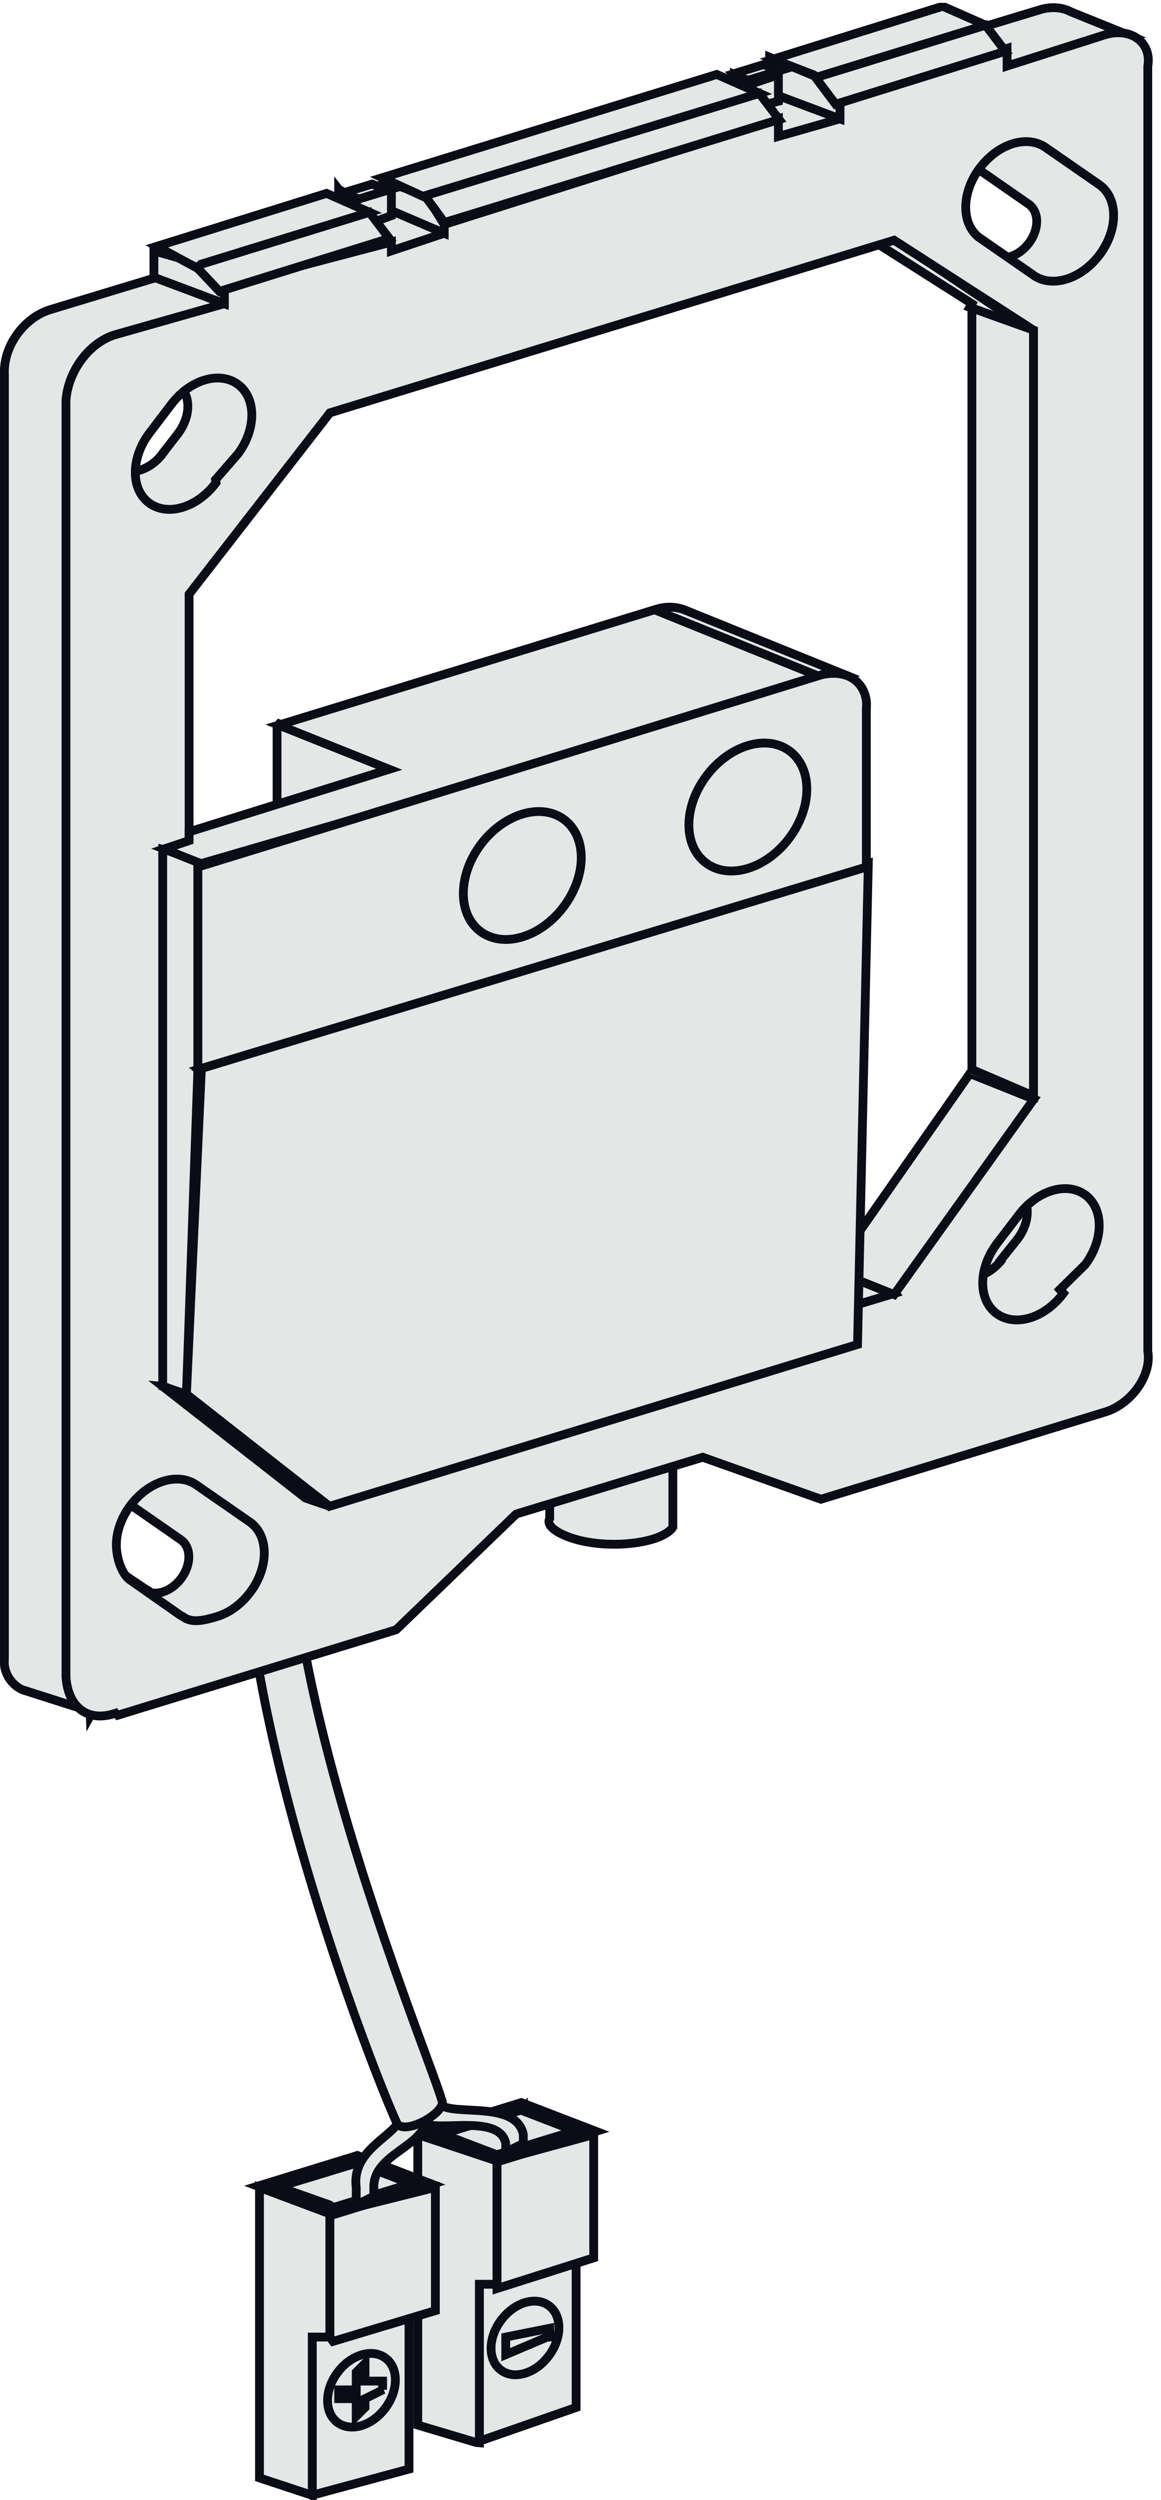 <?xml version="1.0" encoding="UTF-8"?>
<svg xmlns="http://www.w3.org/2000/svg" xmlns:xlink="http://www.w3.org/1999/xlink" width="132pt" height="284pt" viewBox="0 0 132 284" version="1.1">
<defs>
<clipPath id="clip1">
  <path d="M 0 0.32 L 129 0.32 L 129 195 L 0 195 Z "/>
</clipPath>
<clipPath id="clip2">
  <path d="M 0 0.32 L 131.52 0.32 L 131.52 201 L 0 201 Z "/>
</clipPath>
<clipPath id="clip3">
  <path d="M 99 8 L 131.52 8 L 131.52 40 L 99 40 Z "/>
</clipPath>
<clipPath id="clip4">
  <path d="M 2 0.32 L 131.52 0.32 L 131.52 201 L 2 201 Z "/>
</clipPath>
<clipPath id="clip5">
  <path d="M 87 0.32 L 120 0.32 L 120 18 L 87 18 Z "/>
</clipPath>
<clipPath id="clip6">
  <path d="M 87 0.32 L 113 0.32 L 113 9 L 87 9 Z "/>
</clipPath>
<clipPath id="clip7">
  <path d="M 82 0.32 L 118 0.32 L 118 15 L 82 15 Z "/>
</clipPath>
</defs>
<g id="surface1">
<path style=" stroke:none;fill-rule:evenodd;fill:rgb(89.844%,90.234%,90.234%);fill-opacity:1;" d="M 54.102 277.469 L 65.32 273.992 L 65.32 255.707 L 54.102 259.184 L 54.102 277.469 "/>
<path style="fill:none;stroke-width:10;stroke-linecap:butt;stroke-linejoin:miter;stroke:rgb(4.704%,4.704%,9.009%);stroke-opacity:1;stroke-miterlimit:3.864;" d="M 541.016 65.312 L 655 105 L 655 285 L 545 245 L 545 65 Z " transform="matrix(0.1,0,0,-0.1,0,284)"/>
<path style=" stroke:none;fill-rule:evenodd;fill:rgb(89.844%,90.234%,90.234%);fill-opacity:1;" d="M 56.504 259.988 L 67.723 256.52 L 67.723 242.133 L 56.504 245.602 L 56.504 259.984 "/>
<path style="fill:none;stroke-width:10;stroke-linecap:butt;stroke-linejoin:miter;stroke:rgb(4.704%,4.704%,9.009%);stroke-opacity:1;stroke-miterlimit:3.864;" d="M 565.039 240.117 L 675 275 L 675 415 L 565 385 L 565 245 Z " transform="matrix(0.1,0,0,-0.1,0,284)"/>
<path style=" stroke:none;fill-rule:evenodd;fill:rgb(89.844%,90.234%,90.234%);fill-opacity:1;" d="M 47.93 242.359 L 59.27 238.863 L 67.758 242.129 L 56.496 245.605 L 47.93 242.359 "/>
<path style="fill:none;stroke-width:10;stroke-linecap:butt;stroke-linejoin:miter;stroke:rgb(4.704%,4.704%,9.009%);stroke-opacity:1;stroke-miterlimit:3.864;" d="M 479.297 416.406 L 592.695 451.367 L 677.578 418.711 L 564.961 383.945 L 475 415 Z " transform="matrix(0.1,0,0,-0.1,0,284)"/>
<path style=" stroke:none;fill-rule:evenodd;fill:rgb(89.844%,90.234%,90.234%);fill-opacity:1;" d="M 59.266 239.703 L 59.266 243.922 L 56.488 244.789 L 50.336 242.441 L 59.266 239.703 "/>
<path style="fill:none;stroke-width:10;stroke-linecap:butt;stroke-linejoin:miter;stroke:rgb(4.704%,4.704%,9.009%);stroke-opacity:1;stroke-miterlimit:3.864;" d="M 595 445 L 595 405 L 564.883 392.109 L 503.359 415.586 Z " transform="matrix(0.1,0,0,-0.1,0,284)"/>
<path style=" stroke:none;fill-rule:evenodd;fill:rgb(89.844%,90.234%,90.234%);fill-opacity:1;" d="M 59.266 239.738 L 59.266 243.934 L 65.375 242.07 L 59.266 239.738 "/>
<path style="fill:none;stroke-width:10;stroke-linecap:butt;stroke-linejoin:miter;stroke:rgb(4.704%,4.704%,9.009%);stroke-opacity:1;stroke-miterlimit:3.864;" d="M 595 445 L 595 405 L 653.75 419.297 L 592.656 442.617 Z " transform="matrix(0.1,0,0,-0.1,0,284)"/>
<path style=" stroke:none;fill-rule:evenodd;fill:rgb(89.844%,90.234%,90.234%);fill-opacity:1;" d="M 56.484 244.789 L 65.352 242.082 L 59.227 239.719 L 50.309 242.434 L 56.484 244.789 "/>
<path style="fill:none;stroke-width:10;stroke-linecap:butt;stroke-linejoin:miter;stroke:rgb(4.704%,4.704%,9.009%);stroke-opacity:1;stroke-miterlimit:3.864;" d="M 564.844 392.109 L 653.516 419.18 L 592.266 442.812 L 503.086 415.664 Z " transform="matrix(0.1,0,0,-0.1,0,284)"/>
<path style=" stroke:none;fill-rule:evenodd;fill:rgb(89.844%,90.234%,90.234%);fill-opacity:1;" d="M 54.102 277.469 L 47.941 275.098 L 47.941 242.371 L 56.48 245.605 L 56.48 259.953 L 54.137 259.074 L 54.102 277.469 "/>
<path style="fill:none;stroke-width:10;stroke-linecap:butt;stroke-linejoin:miter;stroke:rgb(4.704%,4.704%,9.009%);stroke-opacity:1;stroke-miterlimit:3.864;" d="M 541.016 65.312 L 475 85 L 475 415 L 565 385 L 565 245 L 545 245 L 545 65 Z " transform="matrix(0.1,0,0,-0.1,0,284)"/>
<path style=" stroke:none;fill-rule:evenodd;fill:rgb(89.844%,90.234%,90.234%);fill-opacity:1;" d="M 62.172 265.52 L 57.168 267.035 L 57.168 265.621 L 62.172 264.117 L 62.172 265.523 Z M 59.688 261.586 C 57.566 262.23 55.832 264.562 55.832 266.773 C 55.832 268.98 57.566 270.262 59.688 269.617 C 61.812 268.977 63.547 266.641 63.547 264.434 C 63.547 262.219 61.812 260.941 59.688 261.586 "/>
<path style="fill:none;stroke-width:10;stroke-linecap:butt;stroke-linejoin:miter;stroke:rgb(4.704%,4.704%,9.009%);stroke-opacity:1;stroke-miterlimit:3.864;" d="M 621.719 184.805 L 575 165 L 575 185 L 625 195 L 625 185 Z M 596.875 224.141 C 575.664 217.695 558.32 194.375 558.32 172.266 C 558.32 150.195 575.664 137.383 596.875 143.828 C 618.125 150.234 635.469 173.594 635.469 195.664 C 635.469 217.812 618.125 230.586 596.875 224.141 Z " transform="matrix(0.1,0,0,-0.1,0,284)"/>
<path style=" stroke:none;fill-rule:evenodd;fill:rgb(89.844%,90.234%,90.234%);fill-opacity:1;" d="M 35.469 283.473 L 46.688 280 L 46.688 261.715 L 35.469 265.188 L 35.469 283.477 "/>
<path style="fill:none;stroke-width:10;stroke-linecap:butt;stroke-linejoin:miter;stroke:rgb(4.704%,4.704%,9.009%);stroke-opacity:1;stroke-miterlimit:3.864;" d="M 354.688 5.273 L 465 35 L 465 225 L 355 185 L 355 5 Z " transform="matrix(0.1,0,0,-0.1,0,284)"/>
<path style=" stroke:none;fill-rule:evenodd;fill:rgb(89.844%,90.234%,90.234%);fill-opacity:1;" d="M 37.871 265.992 L 49.094 262.52 L 49.094 248.137 L 37.871 251.605 L 37.871 265.988 "/>
<path style="fill:none;stroke-width:10;stroke-linecap:butt;stroke-linejoin:miter;stroke:rgb(4.704%,4.704%,9.009%);stroke-opacity:1;stroke-miterlimit:3.864;" d="M 378.711 180.078 L 495 215 L 495 355 L 375 325 L 375 185 Z " transform="matrix(0.1,0,0,-0.1,0,284)"/>
<path style=" stroke:none;fill-rule:evenodd;fill:rgb(89.844%,90.234%,90.234%);fill-opacity:1;" d="M 29.293 248.363 L 40.633 244.871 L 49.121 248.133 L 37.863 251.609 L 29.293 248.363 "/>
<path style="fill:none;stroke-width:10;stroke-linecap:butt;stroke-linejoin:miter;stroke:rgb(4.704%,4.704%,9.009%);stroke-opacity:1;stroke-miterlimit:3.864;" d="M 292.93 356.367 L 406.328 391.289 L 491.211 358.672 L 378.633 323.906 Z " transform="matrix(0.1,0,0,-0.1,0,284)"/>
<path style=" stroke:none;fill-rule:evenodd;fill:rgb(89.844%,90.234%,90.234%);fill-opacity:1;" d="M 40.633 245.707 L 40.633 249.918 L 37.855 250.789 L 31.703 248.445 L 40.633 245.707 "/>
<path style="fill:none;stroke-width:10;stroke-linecap:butt;stroke-linejoin:miter;stroke:rgb(4.704%,4.704%,9.009%);stroke-opacity:1;stroke-miterlimit:3.864;" d="M 405 385 L 405 345 L 378.555 332.109 L 317.031 355.547 Z " transform="matrix(0.1,0,0,-0.1,0,284)"/>
<path style=" stroke:none;fill-rule:evenodd;fill:rgb(89.844%,90.234%,90.234%);fill-opacity:1;" d="M 40.633 245.742 L 40.633 249.938 L 46.746 248.078 L 40.633 245.738 "/>
<path style="fill:none;stroke-width:10;stroke-linecap:butt;stroke-linejoin:miter;stroke:rgb(4.704%,4.704%,9.009%);stroke-opacity:1;stroke-miterlimit:3.864;" d="M 405 385 L 405 345 L 467.461 359.219 Z " transform="matrix(0.1,0,0,-0.1,0,284)"/>
<path style=" stroke:none;fill-rule:evenodd;fill:rgb(89.844%,90.234%,90.234%);fill-opacity:1;" d="M 37.848 250.797 L 46.715 248.086 L 40.59 245.723 L 31.672 248.438 L 37.848 250.793 "/>
<path style="fill:none;stroke-width:10;stroke-linecap:butt;stroke-linejoin:miter;stroke:rgb(4.704%,4.704%,9.009%);stroke-opacity:1;stroke-miterlimit:3.864;" d="M 378.477 332.031 L 467.148 359.141 L 405.898 382.773 L 316.719 355.625 L 375 335 Z " transform="matrix(0.1,0,0,-0.1,0,284)"/>
<path style=" stroke:none;fill-rule:evenodd;fill:rgb(89.844%,90.234%,90.234%);fill-opacity:1;" d="M 35.469 283.473 L 29.309 281.105 L 29.309 248.379 L 37.848 251.613 L 37.848 265.965 L 35.504 265.082 L 35.469 283.477 "/>
<path style="fill:none;stroke-width:10;stroke-linecap:butt;stroke-linejoin:miter;stroke:rgb(4.704%,4.704%,9.009%);stroke-opacity:1;stroke-miterlimit:3.864;" d="M 354.688 5.273 L 295 25 L 295 355 L 375 325 L 375 185 L 355 185 L 355 5 Z " transform="matrix(0.1,0,0,-0.1,0,284)"/>
<path style=" stroke:none;fill-rule:evenodd;fill:rgb(89.844%,90.234%,90.234%);fill-opacity:1;" d="M 43.586 271.469 L 41.777 272.008 L 41.777 273.863 L 40.371 274.324 L 40.352 272.438 L 38.586 272.973 L 38.586 271.562 L 40.371 271.012 L 40.371 269.176 L 41.777 268.723 L 41.777 270.594 L 43.59 270.055 L 43.59 271.465 Z M 41.098 267.527 C 38.969 268.172 37.242 270.5 37.242 272.715 C 37.242 274.93 38.973 276.203 41.098 275.562 C 43.223 274.918 44.953 272.586 44.953 270.375 C 44.953 268.16 43.223 266.887 41.098 267.527 "/>
<path style="fill:none;stroke-width:10;stroke-linecap:butt;stroke-linejoin:miter;stroke:rgb(4.704%,4.704%,9.009%);stroke-opacity:1;stroke-miterlimit:3.864;" d="M 435.859 125.312 L 415 115 L 415 105 L 405 95 L 405 115 L 385 115 L 385 125 L 405 125 L 405 145 L 415 155 L 415 135 L 435 135 L 435 125 Z M 410.977 164.727 C 389.688 158.281 372.422 135 372.422 112.852 C 372.422 90.703 389.727 77.969 410.977 84.375 C 432.227 90.82 449.531 114.141 449.531 136.25 C 449.531 158.398 432.227 171.133 410.977 164.727 Z " transform="matrix(0.1,0,0,-0.1,0,284)"/>
<path style=" stroke:none;fill-rule:evenodd;fill:rgb(89.844%,90.234%,90.234%);fill-opacity:1;" d="M 47.883 240.66 C 48.051 242.812 56.734 239.703 57.477 243.66 L 57.477 244.469 L 59.395 243.898 L 59.395 242.156 C 58.648 238.195 49.992 240.832 49.863 238.586 L 47.883 240.664 "/>
<path style="fill:none;stroke-width:10;stroke-linecap:butt;stroke-linejoin:miter;stroke:rgb(4.704%,4.704%,9.009%);stroke-opacity:1;stroke-miterlimit:3.864;" d="M 478.828 433.398 C 480.508 411.875 567.344 442.969 575 405 L 575 395 L 595 405 L 595 415 C 586.484 458.047 499.922 431.68 498.633 454.141 L 475 435 Z " transform="matrix(0.1,0,0,-0.1,0,284)"/>
<path style=" stroke:none;fill-rule:evenodd;fill:rgb(89.844%,90.234%,90.234%);fill-opacity:1;" d="M 40.012 250.129 L 40.012 248.051 C 39.918 244.043 45.285 242.574 45.41 240.328 L 48.113 240.223 C 48.465 243.844 42.445 244.617 42.266 248.551 L 42.266 249.434 L 40.008 250.125 "/>
<path style="fill:none;stroke-width:10;stroke-linecap:butt;stroke-linejoin:miter;stroke:rgb(4.704%,4.704%,9.009%);stroke-opacity:1;stroke-miterlimit:3.864;" d="M 405 335 L 405 355 C 399.18 399.57 452.852 414.258 455 435 L 485 435 C 484.648 401.562 424.453 393.828 425 355 L 425 345 Z " transform="matrix(0.1,0,0,-0.1,0,284)"/>
<path style=" stroke:none;fill-rule:evenodd;fill:rgb(89.844%,90.234%,90.234%);fill-opacity:1;" d="M 37.34 156.355 C 22.852 171.625 48.922 233.633 50.199 238.512 C 51.059 239.852 45.836 242.797 45.094 241.133 C 41.473 233.293 15.871 166.742 34.301 153.379 L 37.34 156.352 "/>
<path style="fill:none;stroke-width:10;stroke-linecap:butt;stroke-linejoin:miter;stroke:rgb(4.704%,4.704%,9.009%);stroke-opacity:1;stroke-miterlimit:3.864;" d="M 373.398 1276.445 C 228.516 1123.75 489.219 503.672 501.992 454.883 C 510.586 441.484 458.359 412.031 450.938 428.672 C 414.727 507.07 158.711 1172.578 343.008 1306.211 L 375 1275 Z " transform="matrix(0.1,0,0,-0.1,0,284)"/>
<path style=" stroke:none;fill-rule:evenodd;fill:rgb(89.844%,90.234%,90.234%);fill-opacity:1;" d="M 62.168 166.934 L 62.168 172.551 C 62.145 173.164 62.848 173.855 64.273 174.461 C 67.137 175.676 71.43 175.691 74.195 174.859 C 75.586 174.445 76.297 173.852 76.328 173.234 L 76.328 162.465 L 62.172 166.934 "/>
<path style="fill:none;stroke-width:10;stroke-linecap:butt;stroke-linejoin:miter;stroke:rgb(4.704%,4.704%,9.009%);stroke-opacity:1;stroke-miterlimit:3.864;" d="M 625 1175 L 625 1115 C 621.445 1108.359 628.477 1101.445 642.734 1095.391 C 671.367 1083.242 714.297 1083.086 741.953 1091.406 C 755.859 1095.547 762.969 1101.484 765 1105 L 765 1215 Z " transform="matrix(0.1,0,0,-0.1,0,284)"/>
<path style=" stroke:none;fill-rule:evenodd;fill:rgb(89.844%,90.234%,90.234%);fill-opacity:1;" d="M 113.52 144.066 C 112.547 145.375 111.203 146.414 109.723 146.863 C 106.766 147.762 104.352 145.98 104.352 142.898 C 104.352 141.359 104.953 139.777 105.93 138.473 L 108.422 135.199 C 109.398 133.891 110.738 132.852 112.219 132.402 C 115.18 131.504 117.594 133.285 117.594 136.367 C 117.594 137.906 116.988 139.492 116.016 140.793 L 113.523 144.066 "/>
<path style="fill:none;stroke-width:10;stroke-linecap:butt;stroke-linejoin:miter;stroke:rgb(4.704%,4.704%,9.009%);stroke-opacity:1;stroke-miterlimit:3.864;" d="M 1135.195 1399.336 C 1125.469 1386.25 1112.031 1375.859 1097.227 1371.367 C 1067.656 1362.383 1043.516 1380.195 1043.516 1411.016 C 1043.516 1426.406 1049.531 1442.227 1059.297 1455.273 L 1084.219 1488.008 C 1093.984 1501.094 1107.383 1511.484 1122.188 1515.977 C 1151.797 1524.961 1175.938 1507.148 1175.938 1476.328 C 1175.938 1460.938 1169.883 1445.078 1160.156 1432.07 L 1135 1395 Z " transform="matrix(0.1,0,0,-0.1,0,284)"/>
<g clip-path="url(#clip1)" clip-rule="nonzero">
<path style=" stroke:none;fill-rule:evenodd;fill:rgb(89.844%,90.234%,90.234%);fill-opacity:1;" d="M 10.262 194.926 L 7.762 133.266 L 14.859 43.199 L 128.867 4.215 L 121.781 1.355 C 120.828 0.836 119.539 0.711 118.254 1.102 L 5.699 35.18 C 2.762 36.078 0.363 39.293 0.371 42.277 L 0.363 188.109 C 0.363 189.953 1.207 191.328 2.512 191.953 L 10.262 194.922 "/>
</g>
<g clip-path="url(#clip2)" clip-rule="nonzero">
<path style="fill:none;stroke-width:10;stroke-linecap:butt;stroke-linejoin:miter;stroke:rgb(4.704%,4.704%,9.009%);stroke-opacity:1;stroke-miterlimit:3.864;" d="M 102.617 890.742 L 77.617 1507.344 L 148.594 2408.008 L 1288.672 2797.852 L 1217.812 2826.445 C 1208.281 2831.641 1195.391 2832.891 1182.539 2828.984 L 56.992 2488.203 C 27.617 2479.219 3.633 2447.07 5 2415 L 5 955 C 3.633 940.469 12.07 926.719 25.117 920.469 L 105 895 Z " transform="matrix(0.1,0,0,-0.1,0,284)"/>
</g>
<path style=" stroke:none;fill-rule:evenodd;fill:rgb(89.844%,90.234%,90.234%);fill-opacity:1;" d="M 31.734 82.234 L 31.734 91.336 L 44.422 87.391 L 31.734 82.234 "/>
<path style="fill:none;stroke-width:10;stroke-linecap:butt;stroke-linejoin:miter;stroke:rgb(4.704%,4.704%,9.009%);stroke-opacity:1;stroke-miterlimit:3.864;" d="M 315 2015 L 315 1925 L 444.219 1966.094 L 317.344 2017.656 Z " transform="matrix(0.1,0,0,-0.1,0,284)"/>
<path style=" stroke:none;fill-rule:evenodd;fill:rgb(89.844%,90.234%,90.234%);fill-opacity:1;" d="M 16.359 180.551 C 16.898 180.977 17.66 181.113 18.504 180.855 C 20.137 180.359 21.469 178.57 21.469 176.867 C 21.469 176.02 21.141 175.348 20.598 174.949 L 14.809 170.93 C 14.273 170.531 13.535 170.41 12.719 170.656 C 11.898 170.906 11.156 171.477 10.621 172.203 C 10.082 172.926 9.75 173.797 9.75 174.648 C 9.75 175.473 10.062 176.129 10.57 176.523 Z M 16.051 180.934 L 25.441 187.711 L 31.922 175.16 L 25.695 169.32 L 17.664 166.59 C 16.688 165.871 15.348 165.648 13.867 166.102 C 12.387 166.551 11.043 167.586 10.07 168.895 C 9.098 170.203 8.492 171.781 8.492 173.324 C 8.492 174.812 9.059 176.004 9.98 176.727 L 16.051 180.934 "/>
<path style="fill:none;stroke-width:10;stroke-linecap:butt;stroke-linejoin:miter;stroke:rgb(4.704%,4.704%,9.009%);stroke-opacity:1;stroke-miterlimit:3.864;" d="M 163.594 1034.492 C 168.984 1030.234 176.602 1028.867 185.039 1031.445 C 201.367 1036.406 214.688 1054.297 214.688 1071.328 C 214.688 1079.805 211.406 1086.523 205.977 1090.508 L 148.086 1130.703 C 142.734 1134.688 135.352 1135.898 127.188 1133.438 C 118.984 1130.938 111.562 1125.234 106.211 1117.969 C 100.82 1110.742 97.5 1102.031 97.5 1093.516 C 97.5 1085.273 100.625 1078.711 105.703 1074.766 L 165 1035 Z M 160.508 1030.664 L 254.414 962.891 L 319.219 1088.398 L 256.953 1146.797 L 176.641 1174.102 C 166.875 1181.289 153.477 1183.516 138.672 1178.984 C 123.867 1174.492 110.43 1164.141 100.703 1151.055 C 90.977 1137.969 84.922 1122.188 84.922 1106.758 C 84.922 1091.875 90.586 1079.961 99.805 1072.734 L 165 1035 Z " transform="matrix(0.1,0,0,-0.1,0,284)"/>
<path style=" stroke:none;fill-rule:evenodd;fill:rgb(89.844%,90.234%,90.234%);fill-opacity:1;" d="M 112.758 28.828 C 113.297 29.258 114.062 29.395 114.906 29.137 C 116.539 28.641 117.871 26.852 117.871 25.145 C 117.871 24.301 117.535 23.629 117.004 23.227 L 111.215 19.211 C 110.68 18.812 109.93 18.691 109.117 18.938 C 108.301 19.188 107.559 19.758 107.02 20.48 C 106.484 21.203 106.148 22.078 106.148 22.93 C 106.148 23.754 106.461 24.41 106.969 24.805 Z M 112.449 29.234 C 113.43 30.008 116.012 34.418 117.543 33.949 C 120.504 33.051 129.152 29.488 129.152 26.41 C 129.152 24.871 123.668 17.812 122.691 17.098 L 114.059 14.898 C 113.086 14.172 111.746 13.957 110.262 14.406 C 108.781 14.855 107.438 15.895 106.465 17.199 C 105.492 18.508 104.891 20.094 104.891 21.629 C 104.891 23.117 105.461 24.309 106.375 25.031 L 112.445 29.23 "/>
<g clip-path="url(#clip3)" clip-rule="nonzero">
<path style="fill:none;stroke-width:10;stroke-linecap:butt;stroke-linejoin:miter;stroke:rgb(4.704%,4.704%,9.009%);stroke-opacity:1;stroke-miterlimit:3.864;" d="M 1127.578 2551.719 C 1132.969 2547.422 1140.625 2546.055 1149.062 2548.633 C 1165.391 2553.594 1178.711 2571.484 1178.711 2588.555 C 1178.711 2596.992 1175.352 2603.711 1170.039 2607.734 L 1112.148 2647.891 C 1106.797 2651.875 1099.297 2653.086 1091.172 2650.625 C 1083.008 2648.125 1075.586 2642.422 1070.195 2635.195 C 1064.844 2627.969 1061.484 2619.219 1061.484 2610.703 C 1061.484 2602.461 1064.609 2595.898 1069.688 2591.953 Z M 1124.492 2547.656 C 1134.297 2539.922 1160.117 2495.82 1175.43 2500.508 C 1205.039 2509.492 1291.523 2545.117 1291.523 2575.898 C 1291.523 2591.289 1236.68 2661.875 1226.914 2669.023 L 1140.586 2691.016 C 1130.859 2698.281 1117.461 2700.43 1102.617 2695.938 C 1087.812 2691.445 1074.375 2681.055 1064.648 2668.008 C 1054.922 2654.922 1048.906 2639.062 1048.906 2623.711 C 1048.906 2608.828 1054.609 2596.914 1063.75 2589.688 L 1125 2545 Z " transform="matrix(0.1,0,0,-0.1,0,284)"/>
</g>
<path style=" stroke:none;fill-rule:evenodd;fill:rgb(89.844%,90.234%,90.234%);fill-opacity:1;" d="M 18.543 51.484 C 17.871 52.387 16.945 53.098 15.918 53.414 C 13.879 54.035 12.215 52.805 12.215 50.676 C 12.215 49.617 12.629 48.523 13.301 47.617 L 15.02 45.359 C 15.691 44.457 16.621 43.738 17.645 43.43 C 19.688 42.812 21.355 44.035 21.355 46.164 C 21.355 47.23 20.938 48.316 20.266 49.223 L 18.547 51.48 Z M 20.555 59.488 L 16.848 58.867 L 15.531 55.648 C 13.078 53.77 10.16 54.766 10.16 51.688 C 10.16 50.148 10.762 48.566 11.738 47.258 L 14.23 43.984 C 15.203 42.676 16.547 41.641 18.023 41.191 C 20.25 40.523 21.961 40.336 22.773 42.094 C 23.047 42.68 29.223 41.32 29.223 42.094 C 29.223 43.633 30.656 50.008 29.684 51.316 L 20.559 59.488 "/>
<path style="fill:none;stroke-width:10;stroke-linecap:butt;stroke-linejoin:miter;stroke:rgb(4.704%,4.704%,9.009%);stroke-opacity:1;stroke-miterlimit:3.864;" d="M 185.43 2325.156 C 178.711 2316.133 169.453 2309.023 159.18 2305.859 C 138.789 2299.648 122.148 2311.953 122.148 2333.242 C 122.148 2343.828 126.289 2354.766 133.008 2363.828 L 150.195 2386.406 C 156.914 2395.43 166.211 2402.617 176.445 2405.703 C 196.875 2411.875 213.555 2399.648 213.555 2378.359 C 213.555 2367.695 209.375 2356.836 202.656 2347.773 L 185 2325 Z M 205.547 2245.117 L 168.477 2251.328 L 155.312 2283.516 C 130.781 2302.305 101.602 2292.344 101.602 2323.125 C 101.602 2338.516 107.617 2354.336 117.383 2367.422 L 142.305 2400.156 C 152.031 2413.242 165.469 2423.594 180.234 2428.086 C 202.5 2434.766 219.609 2436.641 227.734 2419.062 C 230.469 2413.203 292.227 2426.797 292.227 2419.062 C 292.227 2403.672 306.562 2339.922 296.836 2326.836 L 205 2245 Z " transform="matrix(0.1,0,0,-0.1,0,284)"/>
<path style=" stroke:none;fill-rule:evenodd;fill:rgb(89.844%,90.234%,90.234%);fill-opacity:1;" d="M 114.156 151.094 L 110.98 147.168 C 108.023 148.066 105.609 146.285 105.609 143.203 C 105.609 141.66 106.211 140.086 107.188 138.777 L 109.68 135.504 C 110.652 134.195 111.996 133.156 113.477 132.711 L 118.781 133.695 L 125.504 133.574 L 125.59 146.227 L 114.16 151.094 Z M 113.984 143.004 C 113.312 143.902 112.383 144.617 111.363 144.934 C 109.32 145.555 107.652 144.32 107.652 142.195 C 107.652 141.133 108.07 140.043 108.742 139.137 L 110.469 136.879 C 111.141 135.977 112.062 135.262 113.086 134.949 C 115.129 134.336 116.797 135.559 116.797 137.688 C 116.797 138.75 116.383 139.84 115.703 140.742 L 113.984 143.004 "/>
<path style="fill:none;stroke-width:10;stroke-linecap:butt;stroke-linejoin:miter;stroke:rgb(4.704%,4.704%,9.009%);stroke-opacity:1;stroke-miterlimit:3.864;" d="M 1141.562 1329.062 L 1109.805 1368.32 C 1080.234 1359.336 1056.094 1377.148 1056.094 1407.969 C 1056.094 1423.398 1062.109 1439.141 1071.875 1452.227 L 1096.797 1484.961 C 1106.523 1498.047 1119.961 1508.438 1134.766 1512.891 L 1185 1505 L 1255 1505 L 1255 1375 L 1145 1325 Z M 1139.844 1409.961 C 1133.125 1400.977 1123.828 1393.828 1113.633 1390.664 C 1093.203 1384.453 1076.523 1396.797 1076.523 1418.047 C 1076.523 1428.672 1080.703 1439.57 1087.422 1448.633 L 1104.688 1471.211 C 1111.406 1480.234 1120.625 1487.383 1130.859 1490.508 C 1151.289 1496.641 1167.969 1484.414 1167.969 1463.125 C 1167.969 1452.5 1163.828 1441.602 1157.031 1432.578 L 1135 1405 Z " transform="matrix(0.1,0,0,-0.1,0,284)"/>
<path style=" stroke:none;fill-rule:evenodd;fill:rgb(89.844%,90.234%,90.234%);fill-opacity:1;" d="M 110.27 34.91 L 117.539 37.816 L 101.773 27.242 L 94.508 24.344 L 110.266 34.91 "/>
<path style="fill:none;stroke-width:10;stroke-linecap:butt;stroke-linejoin:miter;stroke:rgb(4.704%,4.704%,9.009%);stroke-opacity:1;stroke-miterlimit:3.864;" d="M 1102.695 2490.898 L 1175.391 2461.836 L 1017.734 2567.578 L 945.078 2596.562 L 1105 2495 Z " transform="matrix(0.1,0,0,-0.1,0,284)"/>
<path style=" stroke:none;fill-rule:evenodd;fill:rgb(89.844%,90.234%,90.234%);fill-opacity:1;" d="M 94.395 144.168 L 101.66 147.07 L 37.469 166.402 L 30.191 163.5 L 94.395 144.168 "/>
<path style="fill:none;stroke-width:10;stroke-linecap:butt;stroke-linejoin:miter;stroke:rgb(4.704%,4.704%,9.009%);stroke-opacity:1;stroke-miterlimit:3.864;" d="M 943.945 1398.32 L 1016.602 1369.297 L 374.688 1175.977 L 301.914 1205 Z " transform="matrix(0.1,0,0,-0.1,0,284)"/>
<path style=" stroke:none;fill-rule:evenodd;fill:rgb(89.844%,90.234%,90.234%);fill-opacity:1;" d="M 20.785 183.652 C 21.766 184.422 23.148 184.109 24.672 183.648 C 27.633 182.758 30.047 179.504 30.047 176.426 C 30.047 174.883 29.441 173.672 28.473 172.953 L 22.398 168.746 C 21.434 168.035 20.09 167.812 18.605 168.262 C 17.121 168.711 15.781 169.746 14.809 171.055 C 13.836 172.363 13.23 173.945 13.23 175.484 C 13.23 176.973 13.801 178.723 14.719 179.445 Z M 117.348 31.152 C 118.336 31.926 119.711 32.172 121.242 31.711 C 124.195 30.809 126.613 27.566 126.613 24.488 C 126.613 22.945 126.012 21.734 125.039 21.02 L 118.965 16.812 C 117.992 16.094 116.648 15.871 115.168 16.32 C 113.688 16.77 112.348 17.812 111.371 19.121 C 110.398 20.426 109.797 22.008 109.797 23.551 C 109.797 25.039 110.359 26.223 111.281 26.953 Z M 120.898 146.926 C 119.926 148.23 118.582 149.273 117.102 149.719 C 114.145 150.613 111.73 148.84 111.73 145.762 C 111.73 144.219 112.336 142.637 113.309 141.324 L 115.805 138.059 C 116.777 136.75 118.121 135.715 119.602 135.266 C 122.559 134.363 124.973 136.145 124.973 139.227 C 124.973 140.762 124.367 142.348 123.395 143.652 L 120.902 146.93 Z M 24.559 54.84 C 23.578 56.148 22.242 57.188 20.754 57.637 C 17.805 58.535 15.383 56.754 15.383 53.672 C 15.383 52.133 15.984 50.551 16.961 49.242 L 19.453 45.969 C 20.434 44.66 21.777 43.625 23.258 43.176 C 26.207 42.277 28.629 44.059 28.629 47.141 C 28.629 48.68 28.027 50.266 27.055 51.566 Z M 101.797 146.902 L 37.262 166.406 L 21.188 153.289 L 21.188 67.668 L 37.512 46.898 L 101.652 27.289 L 117.52 37.684 L 117.52 124.734 L 101.801 146.898 Z M 13.066 194.957 L 45.043 185.145 L 58.691 172 L 79.898 165.551 L 93.34 170.32 L 125.652 160.41 C 128.574 159.52 130.969 156.297 130.969 153.164 L 130.969 7.797 C 130.969 4.824 128.57 3.062 125.629 3.953 L 114.219 7.473 L 114.309 5.785 L 95.141 11.836 L 95.156 13.348 L 88.543 15.387 L 88.492 13.605 L 50.762 25.215 L 50.648 26.637 L 44.141 28.621 L 44.152 27.082 L 25.008 32.996 L 25.086 34.395 L 13.07 38.031 C 10.133 38.934 7.738 42.148 7.75 45.137 L 7.738 190.965 C 7.738 194.07 10.137 195.836 13.066 194.953 "/>
<g clip-path="url(#clip4)" clip-rule="nonzero">
<path style="fill:none;stroke-width:10;stroke-linecap:butt;stroke-linejoin:miter;stroke:rgb(4.704%,4.704%,9.009%);stroke-opacity:1;stroke-miterlimit:3.864;" d="M 207.852 1003.477 C 217.656 995.781 231.484 998.906 246.719 1003.516 C 276.328 1012.422 300.469 1044.961 300.469 1075.742 C 300.469 1091.172 294.414 1103.281 284.727 1110.469 L 223.984 1152.539 C 214.336 1159.648 200.898 1161.875 186.055 1157.383 C 171.211 1152.891 157.812 1142.539 148.086 1129.453 C 138.359 1116.367 132.305 1100.547 132.305 1085.156 C 132.305 1070.273 138.008 1052.773 147.188 1045.547 L 205 1005 Z M 1173.477 2528.477 C 1183.359 2520.742 1197.109 2518.281 1212.422 2522.891 C 1241.953 2531.914 1266.133 2564.336 1266.133 2595.117 C 1266.133 2610.547 1260.117 2622.656 1250.391 2629.805 L 1189.648 2671.875 C 1179.922 2679.062 1166.484 2681.289 1151.68 2676.797 C 1136.875 2672.305 1123.477 2661.875 1113.711 2648.789 C 1103.984 2635.742 1097.969 2619.922 1097.969 2604.492 C 1097.969 2589.609 1103.594 2577.773 1112.812 2570.469 Z M 1208.984 1370.742 C 1199.258 1357.695 1185.82 1347.266 1171.016 1342.812 C 1141.445 1333.867 1117.305 1351.602 1117.305 1382.383 C 1117.305 1397.812 1123.359 1413.633 1133.086 1426.758 L 1158.047 1459.414 C 1167.773 1472.5 1181.211 1482.852 1196.016 1487.344 C 1225.586 1496.367 1249.727 1478.555 1249.727 1447.734 C 1249.727 1432.383 1243.672 1416.523 1233.945 1403.477 L 1205 1375 Z M 245.586 2291.602 C 235.781 2278.516 222.422 2268.125 207.539 2263.633 C 178.047 2254.648 153.828 2272.461 153.828 2303.281 C 153.828 2318.672 159.844 2334.492 169.609 2347.578 L 194.531 2380.312 C 204.336 2393.398 217.773 2403.75 232.578 2408.242 C 262.07 2417.227 286.289 2399.414 286.289 2368.594 C 286.289 2353.203 280.273 2337.344 270.547 2324.336 L 245 2295 Z M 1017.969 1370.977 L 372.617 1175.938 L 215 1305 L 215 2165 L 375.117 2371.016 L 1016.523 2567.109 L 1175 2465 L 1175 1595 L 1015 1375 Z M 130.664 890.43 L 450.43 988.555 L 586.914 1120 L 798.984 1184.492 L 933.398 1136.797 L 1256.523 1235.898 C 1285.742 1244.805 1309.688 1277.031 1305 1305 L 1305 2765 C 1309.688 2791.758 1285.703 2809.375 1256.289 2800.469 L 1145 2765 L 1145 2785 L 955 2725 L 955 2705 L 885 2685 L 885 2705 L 505 2585 L 505 2575 L 445 2555 L 445 2565 L 255 2515 L 255 2495 L 130.703 2459.688 C 101.328 2450.664 77.383 2418.516 75 2385 L 75 935 C 77.383 899.297 101.367 881.641 135 895 Z " transform="matrix(0.1,0,0,-0.1,0,284)"/>
</g>
<path style=" stroke:none;fill-rule:evenodd;fill:rgb(89.844%,90.234%,90.234%);fill-opacity:1;" d="M 94.395 144.168 L 101.66 147.07 L 117.539 124.867 L 110.266 121.961 L 94.395 144.168 "/>
<path style="fill:none;stroke-width:10;stroke-linecap:butt;stroke-linejoin:miter;stroke:rgb(4.704%,4.704%,9.009%);stroke-opacity:1;stroke-miterlimit:3.864;" d="M 943.945 1398.32 L 1016.602 1369.297 L 1175.391 1591.328 L 1102.656 1620.391 L 945 1395 Z " transform="matrix(0.1,0,0,-0.1,0,284)"/>
<path style=" stroke:none;fill-rule:evenodd;fill:rgb(89.844%,90.234%,90.234%);fill-opacity:1;" d="M 110.27 34.91 L 117.539 37.816 L 117.539 124.871 L 110.27 121.961 L 110.27 34.91 "/>
<path style="fill:none;stroke-width:10;stroke-linecap:butt;stroke-linejoin:miter;stroke:rgb(4.704%,4.704%,9.009%);stroke-opacity:1;stroke-miterlimit:3.864;" d="M 1102.695 2490.898 L 1175 2465 L 1175 1595 L 1105 1625 L 1105 2495 Z " transform="matrix(0.1,0,0,-0.1,0,284)"/>
<path style=" stroke:none;fill-rule:evenodd;fill:rgb(89.844%,90.234%,90.234%);fill-opacity:1;" d="M 22.855 97.836 L 22.855 121.023 L 21.195 158.406 L 18.707 157.449 L 18.707 96.164 L 22.855 97.836 "/>
<path style="fill:none;stroke-width:10;stroke-linecap:butt;stroke-linejoin:miter;stroke:rgb(4.704%,4.704%,9.009%);stroke-opacity:1;stroke-miterlimit:3.864;" d="M 225 1865 L 225 1625 L 211.953 1255.938 L 185 1265 L 185 1875 Z " transform="matrix(0.1,0,0,-0.1,0,284)"/>
<path style=" stroke:none;fill-rule:evenodd;fill:rgb(89.844%,90.234%,90.234%);fill-opacity:1;" d="M 22.879 121.816 L 21.195 158.383 L 37.441 171.133 L 97.496 152.738 L 98.723 98.098 L 22.879 121.82 "/>
<path style="fill:none;stroke-width:10;stroke-linecap:butt;stroke-linejoin:miter;stroke:rgb(4.704%,4.704%,9.009%);stroke-opacity:1;stroke-miterlimit:3.864;" d="M 228.789 1621.836 L 211.953 1256.172 L 374.414 1128.672 L 974.961 1312.617 L 987.227 1859.023 L 225 1625 Z " transform="matrix(0.1,0,0,-0.1,0,284)"/>
<path style=" stroke:none;fill-rule:evenodd;fill:rgb(89.844%,90.234%,90.234%);fill-opacity:1;" d="M 18.672 157.516 L 21.191 158.512 L 37.453 171.117 L 34.73 170.188 L 18.668 157.516 "/>
<path style="fill:none;stroke-width:10;stroke-linecap:butt;stroke-linejoin:miter;stroke:rgb(4.704%,4.704%,9.009%);stroke-opacity:1;stroke-miterlimit:3.864;" d="M 186.719 1264.844 L 211.914 1254.883 L 374.531 1128.828 L 347.305 1138.125 L 185 1265 Z " transform="matrix(0.1,0,0,-0.1,0,284)"/>
<path style=" stroke:none;fill-rule:evenodd;fill:rgb(89.844%,90.234%,90.234%);fill-opacity:1;" d="M 21.18 94.613 L 21.191 95.734 L 18.652 96.449 L 22.859 98.113 L 96.27 76.742 L 77.957 69.336 C 76.789 68.863 75.637 68.879 74.508 69.242 L 31.688 82.375 L 44.25 87.395 L 21.18 94.609 "/>
<path style="fill:none;stroke-width:10;stroke-linecap:butt;stroke-linejoin:miter;stroke:rgb(4.704%,4.704%,9.009%);stroke-opacity:1;stroke-miterlimit:3.864;" d="M 215 1895 L 215 1885 L 186.523 1875.508 L 228.594 1858.867 L 962.695 2072.578 L 779.57 2146.641 C 767.891 2151.367 756.367 2151.211 745.078 2147.578 L 316.875 2016.25 L 442.5 1966.055 Z " transform="matrix(0.1,0,0,-0.1,0,284)"/>
<path style=" stroke:none;fill-rule:evenodd;fill:rgb(89.844%,90.234%,90.234%);fill-opacity:1;" d="M 22.879 121.816 L 22.879 98.141 L 93.461 76.641 C 97.062 75.879 98.746 78.262 98.746 80.34 L 98.723 98.098 L 22.879 121.816 "/>
<path style="fill:none;stroke-width:10;stroke-linecap:butt;stroke-linejoin:miter;stroke:rgb(4.704%,4.704%,9.009%);stroke-opacity:1;stroke-miterlimit:3.864;" d="M 225 1625 L 225 1855 L 934.609 2073.594 C 970.625 2081.211 987.461 2057.383 985 2035 L 985 1855 Z " transform="matrix(0.1,0,0,-0.1,0,284)"/>
<path style=" stroke:none;fill-rule:evenodd;fill:rgb(89.844%,90.234%,90.234%);fill-opacity:1;" d="M 91.73 89.648 C 91.73 85.797 88.73 83.582 85.023 84.703 C 81.324 85.832 78.324 89.867 78.324 93.715 C 78.324 97.566 81.324 99.781 85.023 98.66 C 88.73 97.531 91.73 93.496 91.73 89.648 "/>
<path style="fill:none;stroke-width:10;stroke-linecap:butt;stroke-linejoin:miter;stroke:rgb(4.704%,4.704%,9.009%);stroke-opacity:1;stroke-miterlimit:3.864;" d="M 917.305 1943.516 C 917.305 1982.031 887.305 2004.18 850.234 1992.969 C 813.242 1981.68 783.242 1941.328 783.242 1902.852 C 783.242 1864.336 813.242 1842.188 850.234 1853.398 C 887.305 1864.688 917.305 1905.039 917.305 1943.516 Z " transform="matrix(0.1,0,0,-0.1,0,284)"/>
<path style=" stroke:none;fill-rule:evenodd;fill:rgb(89.844%,90.234%,90.234%);fill-opacity:1;" d="M 66.086 97.43 C 66.086 93.578 63.086 91.363 59.387 92.484 C 55.68 93.609 52.68 97.641 52.68 101.496 C 52.68 105.348 55.68 107.562 59.387 106.438 C 63.086 105.316 66.086 101.281 66.086 97.43 "/>
<path style="fill:none;stroke-width:10;stroke-linecap:butt;stroke-linejoin:miter;stroke:rgb(4.704%,4.704%,9.009%);stroke-opacity:1;stroke-miterlimit:3.864;" d="M 660.859 1865.703 C 660.859 1904.219 630.859 1926.367 593.867 1915.156 C 556.797 1903.906 526.797 1863.594 526.797 1825.039 C 526.797 1786.523 556.797 1764.375 593.867 1775.625 C 630.859 1786.836 660.859 1827.188 660.859 1865.703 Z " transform="matrix(0.1,0,0,-0.1,0,284)"/>
<path style="fill-rule:evenodd;fill:rgb(89.844%,90.234%,90.234%);fill-opacity:1;stroke-width:10;stroke-linecap:butt;stroke-linejoin:miter;stroke:rgb(4.704%,4.704%,9.009%);stroke-opacity:1;stroke-miterlimit:3.864;" d="M 745.781 2146.641 L 931.875 2071.406 " transform="matrix(0.1,0,0,-0.1,0,284)"/>
<path style=" stroke:none;fill-rule:evenodd;fill:rgb(89.844%,90.234%,90.234%);fill-opacity:1;" d="M 48.496 22.238 L 43.488 20.188 L 43.488 23.77 L 50.645 26.648 L 50.645 25.238 L 48.496 22.238 "/>
<path style="fill:none;stroke-width:10;stroke-linecap:butt;stroke-linejoin:miter;stroke:rgb(4.704%,4.704%,9.009%);stroke-opacity:1;stroke-miterlimit:3.864;" d="M 484.961 2617.617 L 435 2635 L 435 2605 L 505 2575 L 505 2585 Z " transform="matrix(0.1,0,0,-0.1,0,284)"/>
<path style=" stroke:none;fill-rule:evenodd;fill:rgb(89.844%,90.234%,90.234%);fill-opacity:1;" d="M 92.984 8.797 L 87.969 6.742 L 87.969 10.324 L 95.121 13.207 L 95.121 11.797 L 92.98 8.797 "/>
<path style="fill:none;stroke-width:10;stroke-linecap:butt;stroke-linejoin:miter;stroke:rgb(4.704%,4.704%,9.009%);stroke-opacity:1;stroke-miterlimit:3.864;" d="M 929.844 2752.031 L 875 2775 L 875 2735 L 955 2705 L 955 2725 L 925 2755 Z " transform="matrix(0.1,0,0,-0.1,0,284)"/>
<path style=" stroke:none;fill-rule:evenodd;fill:rgb(89.844%,90.234%,90.234%);fill-opacity:1;" d="M 92.914 8.75 L 112.051 2.855 L 114.309 5.824 L 95.008 11.844 L 92.914 8.75 "/>
<g clip-path="url(#clip5)" clip-rule="nonzero">
<path style="fill:none;stroke-width:10;stroke-linecap:butt;stroke-linejoin:miter;stroke:rgb(4.704%,4.704%,9.009%);stroke-opacity:1;stroke-miterlimit:3.864;" d="M 929.141 2752.5 L 1120.508 2811.445 L 1143.086 2781.758 L 950.078 2721.562 L 925 2755 Z " transform="matrix(0.1,0,0,-0.1,0,284)"/>
</g>
<g clip-path="url(#clip6)" clip-rule="nonzero">
<path style=" stroke:none;fill-rule:evenodd;fill:rgb(89.844%,90.234%,90.234%);fill-opacity:1;" d="M 92.914 8.75 L 112.051 2.855 L 107.184 0.711 L 87.887 6.727 L 92.914 8.754 "/>
</g>
<g clip-path="url(#clip7)" clip-rule="nonzero">
<path style="fill:none;stroke-width:10;stroke-linecap:butt;stroke-linejoin:miter;stroke:rgb(4.704%,4.704%,9.009%);stroke-opacity:1;stroke-miterlimit:3.864;" d="M 929.141 2752.5 L 1120.508 2811.445 L 1071.836 2832.891 L 878.867 2772.734 L 925 2755 Z " transform="matrix(0.1,0,0,-0.1,0,284)"/>
</g>
<path style=" stroke:none;fill-rule:evenodd;fill:rgb(89.844%,90.234%,90.234%);fill-opacity:1;" d="M 40.5 25.945 L 44.074 24.871 L 44.074 21.617 L 40.512 22.695 L 40.5 25.945 "/>
<path style="fill:none;stroke-width:10;stroke-linecap:butt;stroke-linejoin:miter;stroke:rgb(4.704%,4.704%,9.009%);stroke-opacity:1;stroke-miterlimit:3.864;" d="M 405 2580.547 L 445 2595 L 445 2625 L 405 2615 Z " transform="matrix(0.1,0,0,-0.1,0,284)"/>
<path style=" stroke:none;fill-rule:evenodd;fill:rgb(89.844%,90.234%,90.234%);fill-opacity:1;" d="M 38.871 21.961 L 42.32 20.91 L 44.074 21.613 L 40.512 22.695 L 38.875 21.961 "/>
<path style="fill:none;stroke-width:10;stroke-linecap:butt;stroke-linejoin:miter;stroke:rgb(4.704%,4.704%,9.009%);stroke-opacity:1;stroke-miterlimit:3.864;" d="M 388.711 2620.391 L 423.203 2630.898 L 440.742 2623.867 L 405.117 2613.047 L 385 2625 Z " transform="matrix(0.1,0,0,-0.1,0,284)"/>
<path style=" stroke:none;fill-rule:evenodd;fill:rgb(89.844%,90.234%,90.234%);fill-opacity:1;" d="M 38.859 21.965 L 38.867 25.184 L 40.512 25.961 L 40.512 22.699 L 38.859 21.965 "/>
<path style="fill:none;stroke-width:10;stroke-linecap:butt;stroke-linejoin:miter;stroke:rgb(4.704%,4.704%,9.009%);stroke-opacity:1;stroke-miterlimit:3.864;" d="M 385 2625 L 385 2585 L 405 2585 L 405 2615 L 388.594 2620.352 Z " transform="matrix(0.1,0,0,-0.1,0,284)"/>
<path style=" stroke:none;fill-rule:evenodd;fill:rgb(89.844%,90.234%,90.234%);fill-opacity:1;" d="M 85.016 12.371 L 88.586 11.297 L 88.586 8.039 L 85.023 9.129 L 85.016 12.367 "/>
<path style="fill:none;stroke-width:10;stroke-linecap:butt;stroke-linejoin:miter;stroke:rgb(4.704%,4.704%,9.009%);stroke-opacity:1;stroke-miterlimit:3.864;" d="M 850.156 2716.289 L 885 2725 L 885 2755 L 855 2745 L 855 2715 Z " transform="matrix(0.1,0,0,-0.1,0,284)"/>
<path style=" stroke:none;fill-rule:evenodd;fill:rgb(89.844%,90.234%,90.234%);fill-opacity:1;" d="M 83.383 8.391 L 86.832 7.332 L 88.582 8.039 L 85.02 9.129 L 83.383 8.395 "/>
<path style="fill:none;stroke-width:10;stroke-linecap:butt;stroke-linejoin:miter;stroke:rgb(4.704%,4.704%,9.009%);stroke-opacity:1;stroke-miterlimit:3.864;" d="M 833.828 2756.094 L 868.32 2766.68 L 885.82 2759.609 L 850.195 2748.711 L 835 2755 Z " transform="matrix(0.1,0,0,-0.1,0,284)"/>
<path style=" stroke:none;fill-rule:evenodd;fill:rgb(89.844%,90.234%,90.234%);fill-opacity:1;" d="M 83.375 8.391 L 83.383 11.613 L 85.02 12.387 L 85.02 9.125 L 83.375 8.391 "/>
<path style="fill:none;stroke-width:10;stroke-linecap:butt;stroke-linejoin:miter;stroke:rgb(4.704%,4.704%,9.009%);stroke-opacity:1;stroke-miterlimit:3.864;" d="M 835 2755 L 835 2725 L 855 2715 L 855 2745 Z " transform="matrix(0.1,0,0,-0.1,0,284)"/>
<path style=" stroke:none;fill-rule:evenodd;fill:rgb(89.844%,90.234%,90.234%);fill-opacity:1;" d="M 22.926 30.059 L 17.914 28.004 L 17.914 31.586 L 25.07 34.465 L 25.07 33.055 L 22.922 30.059 "/>
<path style="fill:none;stroke-width:10;stroke-linecap:butt;stroke-linejoin:miter;stroke:rgb(4.704%,4.704%,9.009%);stroke-opacity:1;stroke-miterlimit:3.864;" d="M 229.258 2539.414 L 175 2555 L 175 2525 L 255 2495 L 255 2505 L 225 2535 Z " transform="matrix(0.1,0,0,-0.1,0,284)"/>
<path style=" stroke:none;fill-rule:evenodd;fill:rgb(89.844%,90.234%,90.234%);fill-opacity:1;" d="M 22.855 30.016 L 42 24.113 L 44.254 27.09 L 24.953 33.105 L 22.859 30.016 "/>
<path style="fill:none;stroke-width:10;stroke-linecap:butt;stroke-linejoin:miter;stroke:rgb(4.704%,4.704%,9.009%);stroke-opacity:1;stroke-miterlimit:3.864;" d="M 228.555 2539.844 L 420 2598.867 L 442.539 2569.102 L 249.531 2508.945 L 225 2535 Z " transform="matrix(0.1,0,0,-0.1,0,284)"/>
<path style=" stroke:none;fill-rule:evenodd;fill:rgb(89.844%,90.234%,90.234%);fill-opacity:1;" d="M 22.855 30.016 L 42 24.113 L 37.133 21.969 L 17.832 27.984 L 22.855 30.016 "/>
<path style="fill:none;stroke-width:10;stroke-linecap:butt;stroke-linejoin:miter;stroke:rgb(4.704%,4.704%,9.009%);stroke-opacity:1;stroke-miterlimit:3.864;" d="M 228.555 2539.844 L 420 2598.867 L 371.328 2620.312 L 178.32 2560.156 L 225 2535 Z " transform="matrix(0.1,0,0,-0.1,0,284)"/>
<path style=" stroke:none;fill-rule:evenodd;fill:rgb(89.844%,90.234%,90.234%);fill-opacity:1;" d="M 48.43 22.199 L 86.332 10.602 L 88.586 13.574 L 50.527 25.281 L 48.434 22.195 "/>
<path style="fill:none;stroke-width:10;stroke-linecap:butt;stroke-linejoin:miter;stroke:rgb(4.704%,4.704%,9.009%);stroke-opacity:1;stroke-miterlimit:3.864;" d="M 484.297 2618.008 L 863.32 2733.984 L 885.859 2704.258 L 505.273 2587.188 L 485 2615 Z " transform="matrix(0.1,0,0,-0.1,0,284)"/>
<path style=" stroke:none;fill-rule:evenodd;fill:rgb(89.844%,90.234%,90.234%);fill-opacity:1;" d="M 48.43 22.199 L 86.359 10.602 L 81.492 8.457 L 43.457 20.188 L 48.434 22.195 "/>
<path style="fill:none;stroke-width:10;stroke-linecap:butt;stroke-linejoin:miter;stroke:rgb(4.704%,4.704%,9.009%);stroke-opacity:1;stroke-miterlimit:3.864;" d="M 484.297 2618.008 L 863.594 2733.984 L 814.922 2755.43 L 434.57 2638.125 L 485 2615 Z " transform="matrix(0.1,0,0,-0.1,0,284)"/>
</g>
</svg>
